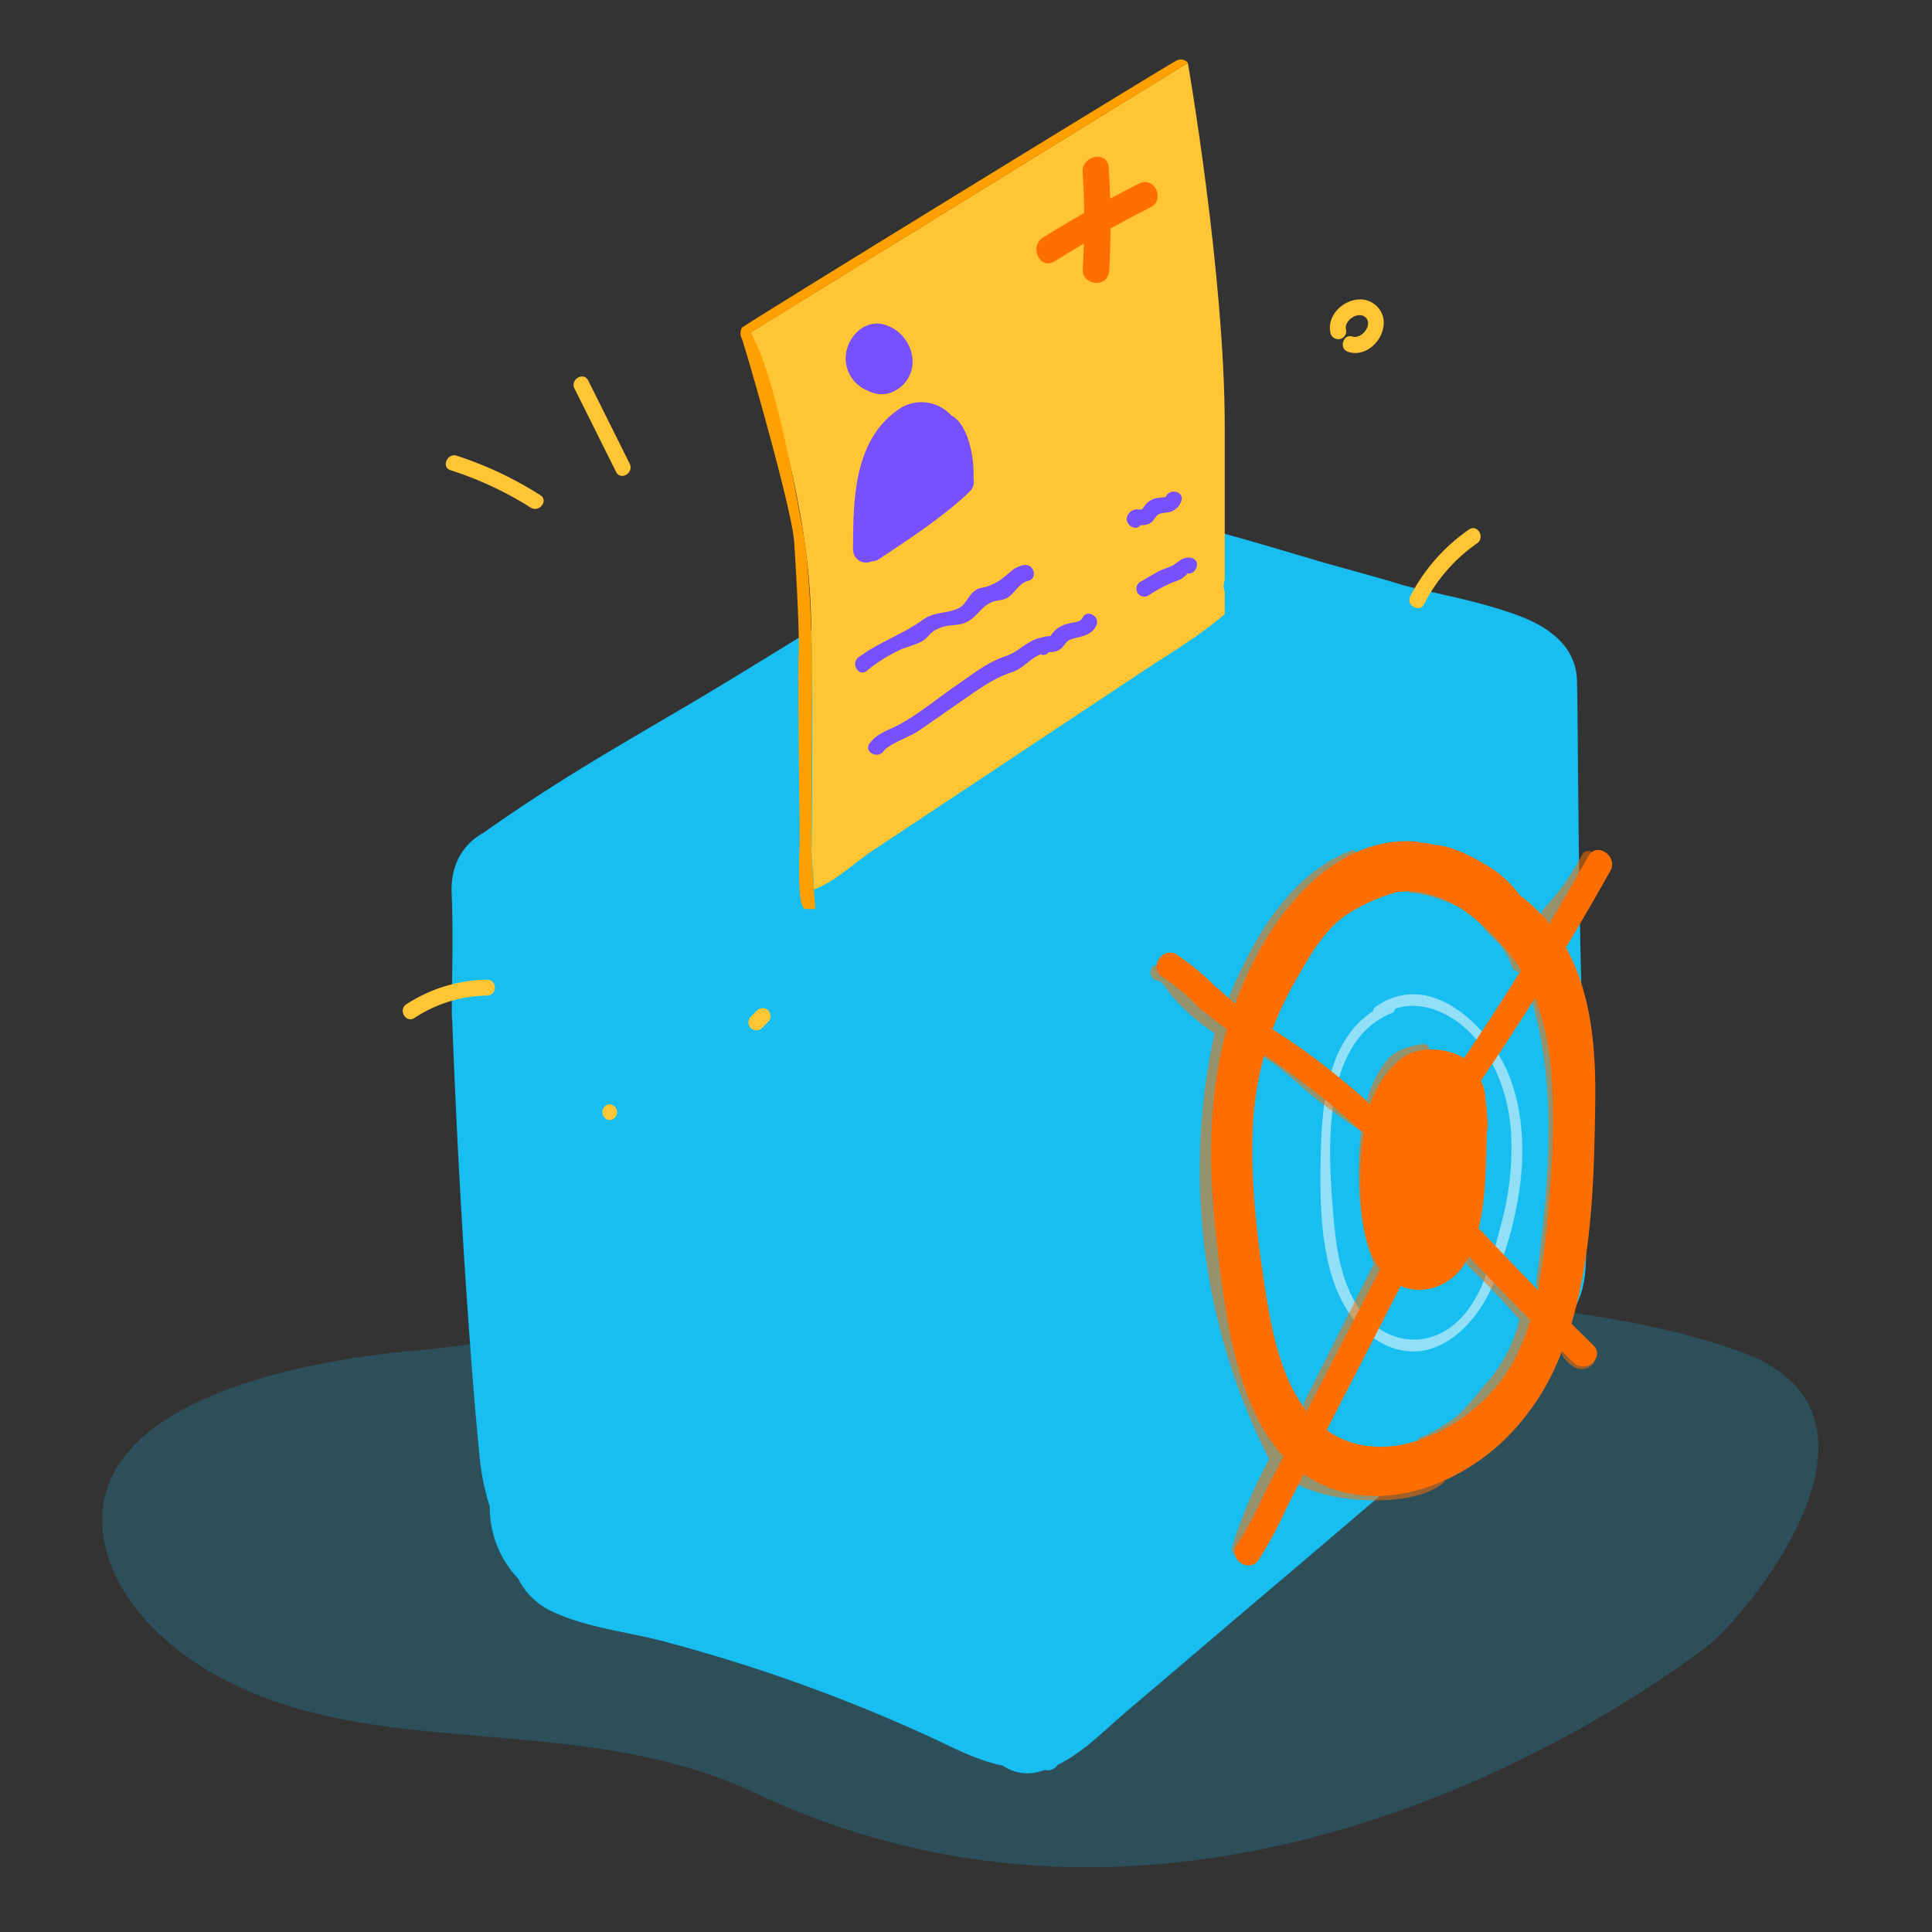 <svg xmlns="http://www.w3.org/2000/svg" width="400" height="400" viewBox="0 0 400 400"><rect x="0" y="0" width="400" height="400" fill="#333333" stroke="none"/><defs><style>.cls-1 { isolation: isolate; } .cls-2, .cls-3, .cls-4 { fill: #18bef0; } .cls-2 { opacity: 0.2; } .cls-10, .cls-4 { mix-blend-mode: multiply; } .cls-5 { fill: #ffc534; } .cls-6 { fill: #ffa000; } .cls-7 { fill: #7850ff; } .cls-10, .cls-8 { fill: #ff6e00; } .cls-9 { fill: #fff; opacity: 0.53; } .cls-10 { opacity: 0.54; }</style></defs><title>phr</title><g class="cls-1"><g id="Layer_1" data-name="Layer 1"><path class="cls-2" d="M88.13 279.47s200.17-26.88 273 .69c35.09 13.28.1 54.88-8 60.95-30 22.5-112.45 69.91-196.85 30.08-32.36-15.27-69-8.28-99.57-19-22.66-7.93-35.55-23.44-35.55-37.53.05-31.66 66.97-35.19 66.97-35.19z"/><path class="cls-3" d="M327.55 208.62c-.81-23.29-.87-65-1.05-66.95.25-9.28-8.59-13-13.26-14.63-8.58-3-16.1-4.09-23.15-6-5.32-1.69-12.18-3.42-17.53-5-8.77-2.6-14.27-4.29-23.11-6.62-7.71-2-17.77-4.59-25.73-7.29a2.68 2.68 0 0 0-2 .12c-7.8 3.74-11.77 4.79-26.62 12.53-16.29 8.49-34.35 20.39-52.21 30.93-16.56 9.78-27.15 15.69-42.88 26.76-4.14 2.33-6.75 6.51-6.5 12.52.45 10.45-.18 24.77.11 26.19q1 26.55 2.72 53.07c.82 12.19 1.69 24.4 2.88 36.57a49.66 49.66 0 0 0 2.18 11.07 21.37 21.37 0 0 0 5.87 14.93 14.86 14.86 0 0 0 7.45 7c6.81 3.14 14.92 4 22.14 5.86q13.14 3.46 26 7.95 14.87 5.2 29.21 11.76c5.15 2.36 10.18 5.1 15.55 6.17a9 9 0 0 0 7.86 1.15c.29-.08.57-.18.85-.27a2.34 2.34 0 0 0 2.6-1l.06-.05c5.39-2.62 9.8-7.27 14.31-11.1l17.53-14.91c11.72-10 23.48-19.9 35.15-29.93s23-20.11 33.88-30.9c10.08-10 8.26-14.15 8.63-27.88-.02-.67-.58-31.67-.94-42.05z"/><path class="cls-4" d="M209.75 327.33l-1.87-32.64L206 262c-.57-9.91-.57-20.14-2.75-29.87-1.66-7.4-4.92-14.75-10.57-20-6.15-5.71-14.61-7.46-22.42-9.76l-63.78-18.75c-2-.6-2.9 2.57-.87 3.17l57.61 16.93c8.94 2.63 20.07 4.22 27.14 10.72 7.29 6.7 9.9 16.78 11 26.28 2.22 20 2.49 40.35 3.64 60.42 1.11 19.27 4.08 39.51 1.65 58.75-.27 2.09 3 2.07 3.29 0 1.33-10.79.43-21.68-.19-32.56z"/><path class="cls-5" d="M168 177.89s.51-36.31-.16-52.4c-1.15-27.59-12.45-56.67-12.45-56.67L245.93 13s7.64 43.9 7.64 75.32v36.61s0 3.62-.06 5.69c0 .92-2.57 2.47-2.57 2.47l-82.12 55.12z"/><path class="cls-4" d="M264 120.67a3.42 3.42 0 0 0-1-1.11 9 9 0 0 0-6.41-1.92c-2.85.13-4.75 4.73-1.61 6.09l1.57.68c-6 6-13.44 10.26-20.41 14.88l-27.7 18.39-27.7 18.39c-3.83 2.54-7.91 6.54-12.24 8.1a3.72 3.72 0 0 0 0-.48c0-1.28-.49-6.45-.54-7.73-.89.6-1.84 1.48-3.89 2.75-2.75 1.72-4.43 3.43-7 4.93a2.8 2.8 0 0 0-.76.66c-1.94 1.86-.68 6.07 2.42 7.58 2.81 1.36 6.75.11 10.2-.85 4.53-1.26 9-5.31 12.89-7.9l29.83-19.8 29.83-19.8c8-5.34 16.57-10.3 22.74-18 1.08-1.28 1.37-3.79-.22-4.86z"/><path class="cls-6" d="M155.39 68.83L245.93 13a1.86 1.86 0 0 0-2.33-.47c-1.5.68-89.65 54.78-90 55.33a2.4 2.4 0 0 0 0 2.28c.43.87 10.36 35.1 10.82 42s1.15 19.85.92 23.32.23 35.78.23 38.09-.74 14.65 1.24 14.65h2s-.73-9.77-.82-11 .12-38.26.12-38.26 0-18.88-1.92-29.27-5.87-32.35-10.8-40.84z"/><path class="cls-7" d="M188.92 74.27a8.17 8.17 0 0 0-6.25-7.18c-4.24-.79-7.64 3.26-7.58 7.25a7.19 7.19 0 0 0 4.55 6.53 6.1 6.1 0 0 0 3.79.69 6.8 6.8 0 0 0 5.49-7.29zM201.57 99.25a3 3 0 0 0 0-.45 23.75 23.75 0 0 0-1.3-8.38c-.59-1.46-1.64-3.57-3.22-4.33a10.14 10.14 0 0 0-.75-.72 8.31 8.31 0 0 0-10.3-.59c-9.35 6.49-9.34 18.94-9.39 29a2.71 2.71 0 0 0 3.87 2.43 2.5 2.5 0 0 0 1.52-.46c6.23-4.14 12.46-8.21 18-13.23a3 3 0 0 0 .42-.47 2.73 2.73 0 0 0 1.15-2.8zM212 117a5.35 5.35 0 0 0-2.76 1.36c-1.82 1.47-2.43 2.17-4.7 3-1.41.53-1.7.14-2.93 1.13s-1.61 2.71-3.29 3.51c-2.59 1.15-4.86.57-7.31 2.36-4.15 3-9 4.55-13.26 7.73-1.68 1.25 0 4.1 1.66 2.84a32.13 32.13 0 0 1 7.51-4.65 36 36 0 0 0 3.58-1.29c2.19-1.13 1.63-2.22 4.7-3.19 1.52-.48 3.09-.25 4.58-.84 2.46-1 3.15-3.31 5.64-4.32 1-.41 2.14-.3 3.13-.87 1.57-.9 2.44-3.12 4.33-3.51 2.06-.48 1.18-3.65-.88-3.26zM241.38 102.87c0 .09-1.77.19-2.19.31a4.06 4.06 0 0 0-2.2 1.55c-.21.26-.37.6-.63.72s-.77 0-1.06 0a2.25 2.25 0 0 0-1.86 1.29c-.79 1.81 1.67 3.39 2.67 2h.16a4.26 4.26 0 0 0 .82-.07 3.23 3.23 0 0 0 1.08-.37c.74-.44 1-1.39 1.7-1.81s2-.26 2.85-.68a3.45 3.45 0 0 0 1.83-2c.79-2.03-2.39-2.88-3.17-.94zM224.13 127.9c-.44.91-1.71.92-2.59 1.13a6.83 6.83 0 0 0-2.76 1.17 6.41 6.41 0 0 0-.94 1c-.52.63 0 .41-.91.53a5.31 5.31 0 0 0-1.44.33 1.71 1.71 0 0 0-.47.07c-2.7.83-4.25 2.87-6.84 3.73-3.92 1.31-7 3.88-10.46 6.24-3.69 2.55-7.34 5.56-11.25 7.76-2.46 1.38-4.67 1.75-6.42 4.05-1.28 1.68 1.57 3.32 2.84 1.66s5.49-3 7.26-4.24c3.09-2.11 6.16-4.26 9.23-6.39 3.36-2.32 6.28-4.5 10.19-5.79 2.34-.77 3.59-2.77 5.88-3.68a1.35 1.35 0 0 0 1.67-.44h.2a4.53 4.53 0 0 0 .84-.07 3.05 3.05 0 0 0 1.45-.62c.93-.75 1-1.6 2.19-2 2-.62 4.14-.69 5.16-2.79.94-1.88-1.9-3.55-2.83-1.65zM246.64 115.51c-2-.37-2.57 1-4.18 1.72-.93.42-1.86.65-2.78 1.16-1.24.69-2.46 1.43-3.69 2.14a1.65 1.65 0 0 0 1.66 2.84 30.38 30.38 0 0 1 5.41-2.91 6.06 6.06 0 0 0 1.71-.75c.28-.2 1.31-1 1-1 2.06.36 2.95-2.81.87-3.2z"/><path class="cls-8" d="M235.85 38c-2 1-4 2.05-6 3.11-.07-2.16-.16-4.31-.31-6.47-.24-3.51-5.63-2.48-5.39 1 .2 2.82.29 5.63.32 8.45-2.87 1.64-5.71 3.32-8.51 5.08-3 1.85-.64 6.83 2.36 4.95 2-1.26 4.05-2.48 6.1-3.69q-.08 2.62-.25 5.25c-.23 3.52 5.23 4 5.46.46.19-2.95.27-5.89.3-8.84 2.73-1.5 5.48-3 8.27-4.37 3.16-1.59.8-6.54-2.35-4.93z"/><path class="cls-4" d="M304.43 130.84c-1.69-1.28-3.33 1.57-1.66 2.84 2.37 1.8-11.08 9.4-12.31 10.14l-11.8 7.11-22.46 13.52c-7 4.24-14 8.52-20.64 13.4-6.39 4.72-12.11 10.29-18.93 14.42a1.59 1.59 0 0 0-.68.77c-7.67 4.52-19.5 11.14-28 5.94-1.81-1.1-3.47 1.74-1.66 2.84 10 6.07 23-1 31.79-6.2a1.55 1.55 0 0 0 .69-.8c8.33-5.14 15.34-12.13 23.43-17.63 9.12-6.2 18.7-11.71 28.14-17.4l29.06-17.5c3.86-2.29 10.88-7.02 5.03-11.45z"/><path class="cls-5" d="M111.87 102.52a75.68 75.68 0 0 0-17.29-8.16c-2-.65-3.29 2.38-1.27 3a72.3 72.3 0 0 1 16.53 7.71c1.77 1.16 3.82-1.42 2.03-2.55zM130.37 96l-8.59-17.22c-.94-1.89-3.78-.23-2.84 1.66l8.59 17.22c.94 1.94 3.78.28 2.84-1.66zM126.24 228.62a1.65 1.65 0 0 0 0 3.29 1.65 1.65 0 0 0 0-3.29zM159.06 209.21a1.67 1.67 0 0 0-2.33 0l-1.3 1.3a1.64 1.64 0 1 0 2.33 2.33l1.3-1.3a1.67 1.67 0 0 0 0-2.33zM304.14 109.63A37.91 37.91 0 0 0 292 123.42c-1 1.88 1.87 3.54 2.84 1.66a34.47 34.47 0 0 1 11-12.61c1.69-1.2.04-4.05-1.7-2.84zM100.84 202.84a31.3 31.3 0 0 0-16.7 5.08c-1.77 1.15-.12 4 1.66 2.84a28 28 0 0 1 15-4.63c2.2-.04 2.2-3.33.04-3.29zM285 63.35c-3.86-3.69-10.87.77-9.48 5.8a1.65 1.65 0 0 0 3.17-.87c-.52-1.87 2.47-3.95 4-2.6 1.69 1.5-.79 4.62-2.7 4s-2.88 2.52-.87 3.17c5.1 1.65 9.88-5.69 5.88-9.5z"/><path class="cls-4" d="M320.28 253.59s-3.12-85.65-3.11-91.59.73-12.62-4.21-14.11-80.45 52.72-90.84 59.36-8.07 11.11-8.07 11.11l.64 16.24a3 3 0 0 0-2.59 3.4 140.05 140.05 0 0 1 1.71 22.79 2.49 2.49 0 0 0 2 2.55l1.62 41.34a2.64 2.64 0 0 0-2.67 2.63q-.26 10.58.15 21.16a2.78 2.78 0 0 0 3.55 2.55l.67 16.94s2 8.46 8.09 4c3.25-2.39 86.07-70 90.62-78.19s2.44-20.18 2.44-20.18z"/><path class="cls-9" d="M312.56 223c-3.91-10.26-16.4-22.62-27.78-14.53a1.09 1.09 0 0 0-.48.86c-9.56 6.22-10.67 19.53-10.87 30.29-.23 11.93-.11 29.63 10.84 37.32s21.1-1.43 25.13-11.69c5.12-13.03 8.31-28.72 3.16-42.25zm-10.43 50.26c-6.5 6.45-15.81 5-20.87-2.51-4-6-4.82-13.87-5.35-20.89-1-12.72-2.07-34.3 12.25-40.13a1.12 1.12 0 0 0 .69-.88c5.81-2 12.3 1.25 16.34 5.83 4.65 5.29 7.05 12.39 7.63 19.33a59.69 59.69 0 0 1-2.1 19.73c-1.72 6.62-3.63 14.6-8.6 19.53z"/><path class="cls-8" d="M329.87 278.51q-2.27-2.21-4.52-4.45c4.34-14.6 4.73-31.28 4.93-45.88.15-11-.81-22.6-6.08-32q4.71-7.85 9.19-15.85c1.71-3.06-2.81-6.16-4.53-3.08q-3.93 7-8.05 13.95a36.29 36.29 0 0 0-6.1-5.8 23.44 23.44 0 0 0-5.89-5.63c-3.67-2.26-7.82-4.59-12.07-4.89a9.28 9.28 0 0 0-2.63-.41 1.57 1.57 0 0 0-.64-.2c-17.69-1.62-31.3 15.89-37.72 33.41-1.23-.94-2.43-1.91-3.57-3a3.09 3.09 0 0 0-.52-.38 52.37 52.37 0 0 0-7.93-6.58c-2.93-2-6 2.57-3.08 4.53a46.09 46.09 0 0 1 7.88 6.66 2.82 2.82 0 0 0 1 .7c1.44 1.22 2.93 2.36 4.45 3.45-.35 1.25-.67 2.49-.94 3.71-3 13.23-2.7 27-1.14 40.34 1.51 13 3.24 27.63 9.68 38.79a31.21 31.21 0 0 0 4.14 5.64l-4.27 8.3a3.08 3.08 0 0 0-.19.48c0 .08-.09.15-.13.23a73.23 73.23 0 0 1-5.06 9.28c-1.9 3 2.63 6.06 4.53 3.08a83.2 83.2 0 0 0 5.7-10.55c0-.06 0-.12.06-.17l3.58-7c12.18 8.51 29.17 4.31 40.93-6.52a50 50 0 0 0 12.5-18.94l2.34 2.31c2.53 2.53 6.68-1.04 4.15-3.53zm-61-76.6c2.73-4.75 5.51-9.5 9.91-12.52a38.78 38.78 0 0 1 10.22-4.64c8.79-1.29 16.41 4.47 22.36 11.31a37.18 37.18 0 0 1 3.56 4.83q-5.73 9.21-11.81 18.2a7.11 7.11 0 0 0-1-.55c-3.81-1.8-8.89-1.74-12 .65a20 20 0 0 0-6.39 9.42c-4.36-3.88-8.85-7.59-13.57-11-2.17-1.58-4.44-3.05-6.7-4.53a77.75 77.75 0 0 1 5.42-11.16zm1.7 90.26c-5.82-7.35-7.59-18.25-9-27.66-1.48-10-2.6-20.24-2.22-30.41a65.74 65.74 0 0 1 2.44-15.7l2.17 1.47a169.8 169.8 0 0 1 17.89 14.3 3.1 3.1 0 0 0 .5.37 56.27 56.27 0 0 0-.68 8.22c-.1 6.23.06 14.68 4.06 20zm42.72-10.23c-7.29 13.38-26.13 23.06-38.61 14.15L290 266.25c5 2.2 11-.32 13.72-5.34.14-.25.26-.52.39-.78q6.28 6.67 12.74 13.17a45.55 45.55 0 0 1-3.55 8.64zm7-28.35a133.35 133.35 0 0 1-1.87 13.5q-5.87-6-11.59-12.09a2.87 2.87 0 0 0-.71-.55c1.44-6 1.55-12.79 1.67-18.28v-1.63a5.42 5.42 0 0 0 .22-1.75q-.14-3.24-.59-6.45a7.9 7.9 0 0 0-.82-2.58q5.77-8.48 11.23-17.16a56 56 0 0 1 3.42 16.58c.75 10.1 0 20.36-.97 30.41z"/><path class="cls-10" d="M287.62 260.8a56.26 56.26 0 0 1-3.11-26.34c.24-2.28-8.82-8.64-12.59-11.54-2.44-1.89-6.55-6.8-10-5.08-1.89 1-.18.53.59 1.7.61-.31 9 7.25 9.69 7.75 2.74 2.16 9.18 6.78 9.59 6.84-1 9.13-.66 18.87 2.62 27.53v.05l-14.27 28.38c-.95 1.89 1.89 3.55 2.84 1.66l14.42-28.69a1.62 1.62 0 0 0 .14-1.15 1.39 1.39 0 0 0 .08-1.11zM317 271a138.13 138.13 0 0 0-10.53-11c-1.54-1.45-3.87.88-2.33 2.33a138.11 138.11 0 0 1 10.44 10.9 30.47 30.47 0 0 1-7.31 13.66c-.38.42-4.28 5.54-6.68 7.1-.39.25-4.48 3-6.62 3.62-.67.21-.39 1.26.29 1.06 2.24-.68 7.06-2.54 7.44-2.78a77.18 77.18 0 0 0 7.9-6.67 33.89 33.89 0 0 0 8.23-15.37A5.38 5.38 0 0 0 317 271zM320.41 206.67c-.58-2-3.76-1.17-3.17.87 5.44 19 3.22 38.58.83 57.84-.26 2.1 3 2.08 3.29 0 2.43-19.56 4.58-39.46-.95-58.71zM316.15 199.27a20.67 20.67 0 0 0-2.72-5.32c-1.19-1.52-2.86-2.6-4-4.16a41.3 41.3 0 0 0-6.7-4.14 54.59 54.59 0 0 0-10.43-1.87.55.55 0 0 0 0 1.1c3.05 0 8.89 2.46 9.33 2.67a23.45 23.45 0 0 1 5 3.9 32.34 32.34 0 0 0 3.47 3.65 14.23 14.23 0 0 1 2.92 5.05c.73 1.94 3.91 1.09 3.13-.88zM294.64 216.16c-2.74.4-5.56 1.11-7.45 3.28a22.51 22.51 0 0 0-4 7.83c-.44 1.34 1.68 1.92 2.11.58a20.17 20.17 0 0 1 3.44-6.86c1.63-1.89 4.14-2.37 6.49-2.71 1.39-.21.77-2.28-.59-2.12zM279.69 176.12c-12.55 4.84-20.12 18-25.06 29.84-.54 1.3 1.58 1.87 2.11.58 4.6-11 11.82-23.79 23.53-28.31 1.31-.5.73-2.62-.58-2.11zM266.49 299.77a127.27 127.27 0 0 1-10.69-85.15 2.2 2.2 0 0 0-1.68-2.65 1.67 1.67 0 0 0-.55-.59 40.21 40.21 0 0 1-7.79-6.6c-1.81-2-3.06-4.75-6-5-2.11-.17-2.1 3.12 0 3.29.92.08 2.26 2.42 2.81 3.07a40.44 40.44 0 0 0 2.93 3.09 44.5 44.5 0 0 0 5.94 4.69A132.11 132.11 0 0 0 262.71 302l.06.09a101.85 101.85 0 0 0-7.66 18.16c-.63 2 2.54 2.89 3.17.87a97.65 97.65 0 0 1 8.1-18.78 1.65 1.65 0 0 0 .22-.74 2.13 2.13 0 0 0-.11-1.83zM297.42 307c-11.71 3.85-19.92 1.39-26.05-1.75-1.88-1-2.5 1-2.52 2.18 7.6 3.9 22.67 4.56 29.08.25 1.75-1.17 1.66-1.38-.51-.68zM327.54 177a51.28 51.28 0 0 1-7.9 11.13c-1.44 1.55.88 3.88 2.33 2.33a54.57 54.57 0 0 0 8.42-11.79c.98-1.87-1.86-3.53-2.85-1.67zM328.16 280.91c-.8 1.36-2.41-.87-2.8-1.48-.76-1.19-2.66-.09-1.89 1.11a5.74 5.74 0 0 0 3.16 2.81 3.06 3.06 0 0 0 3.43-1.34 1.1 1.1 0 0 0-1.9-1.1z"/></g></g></svg>